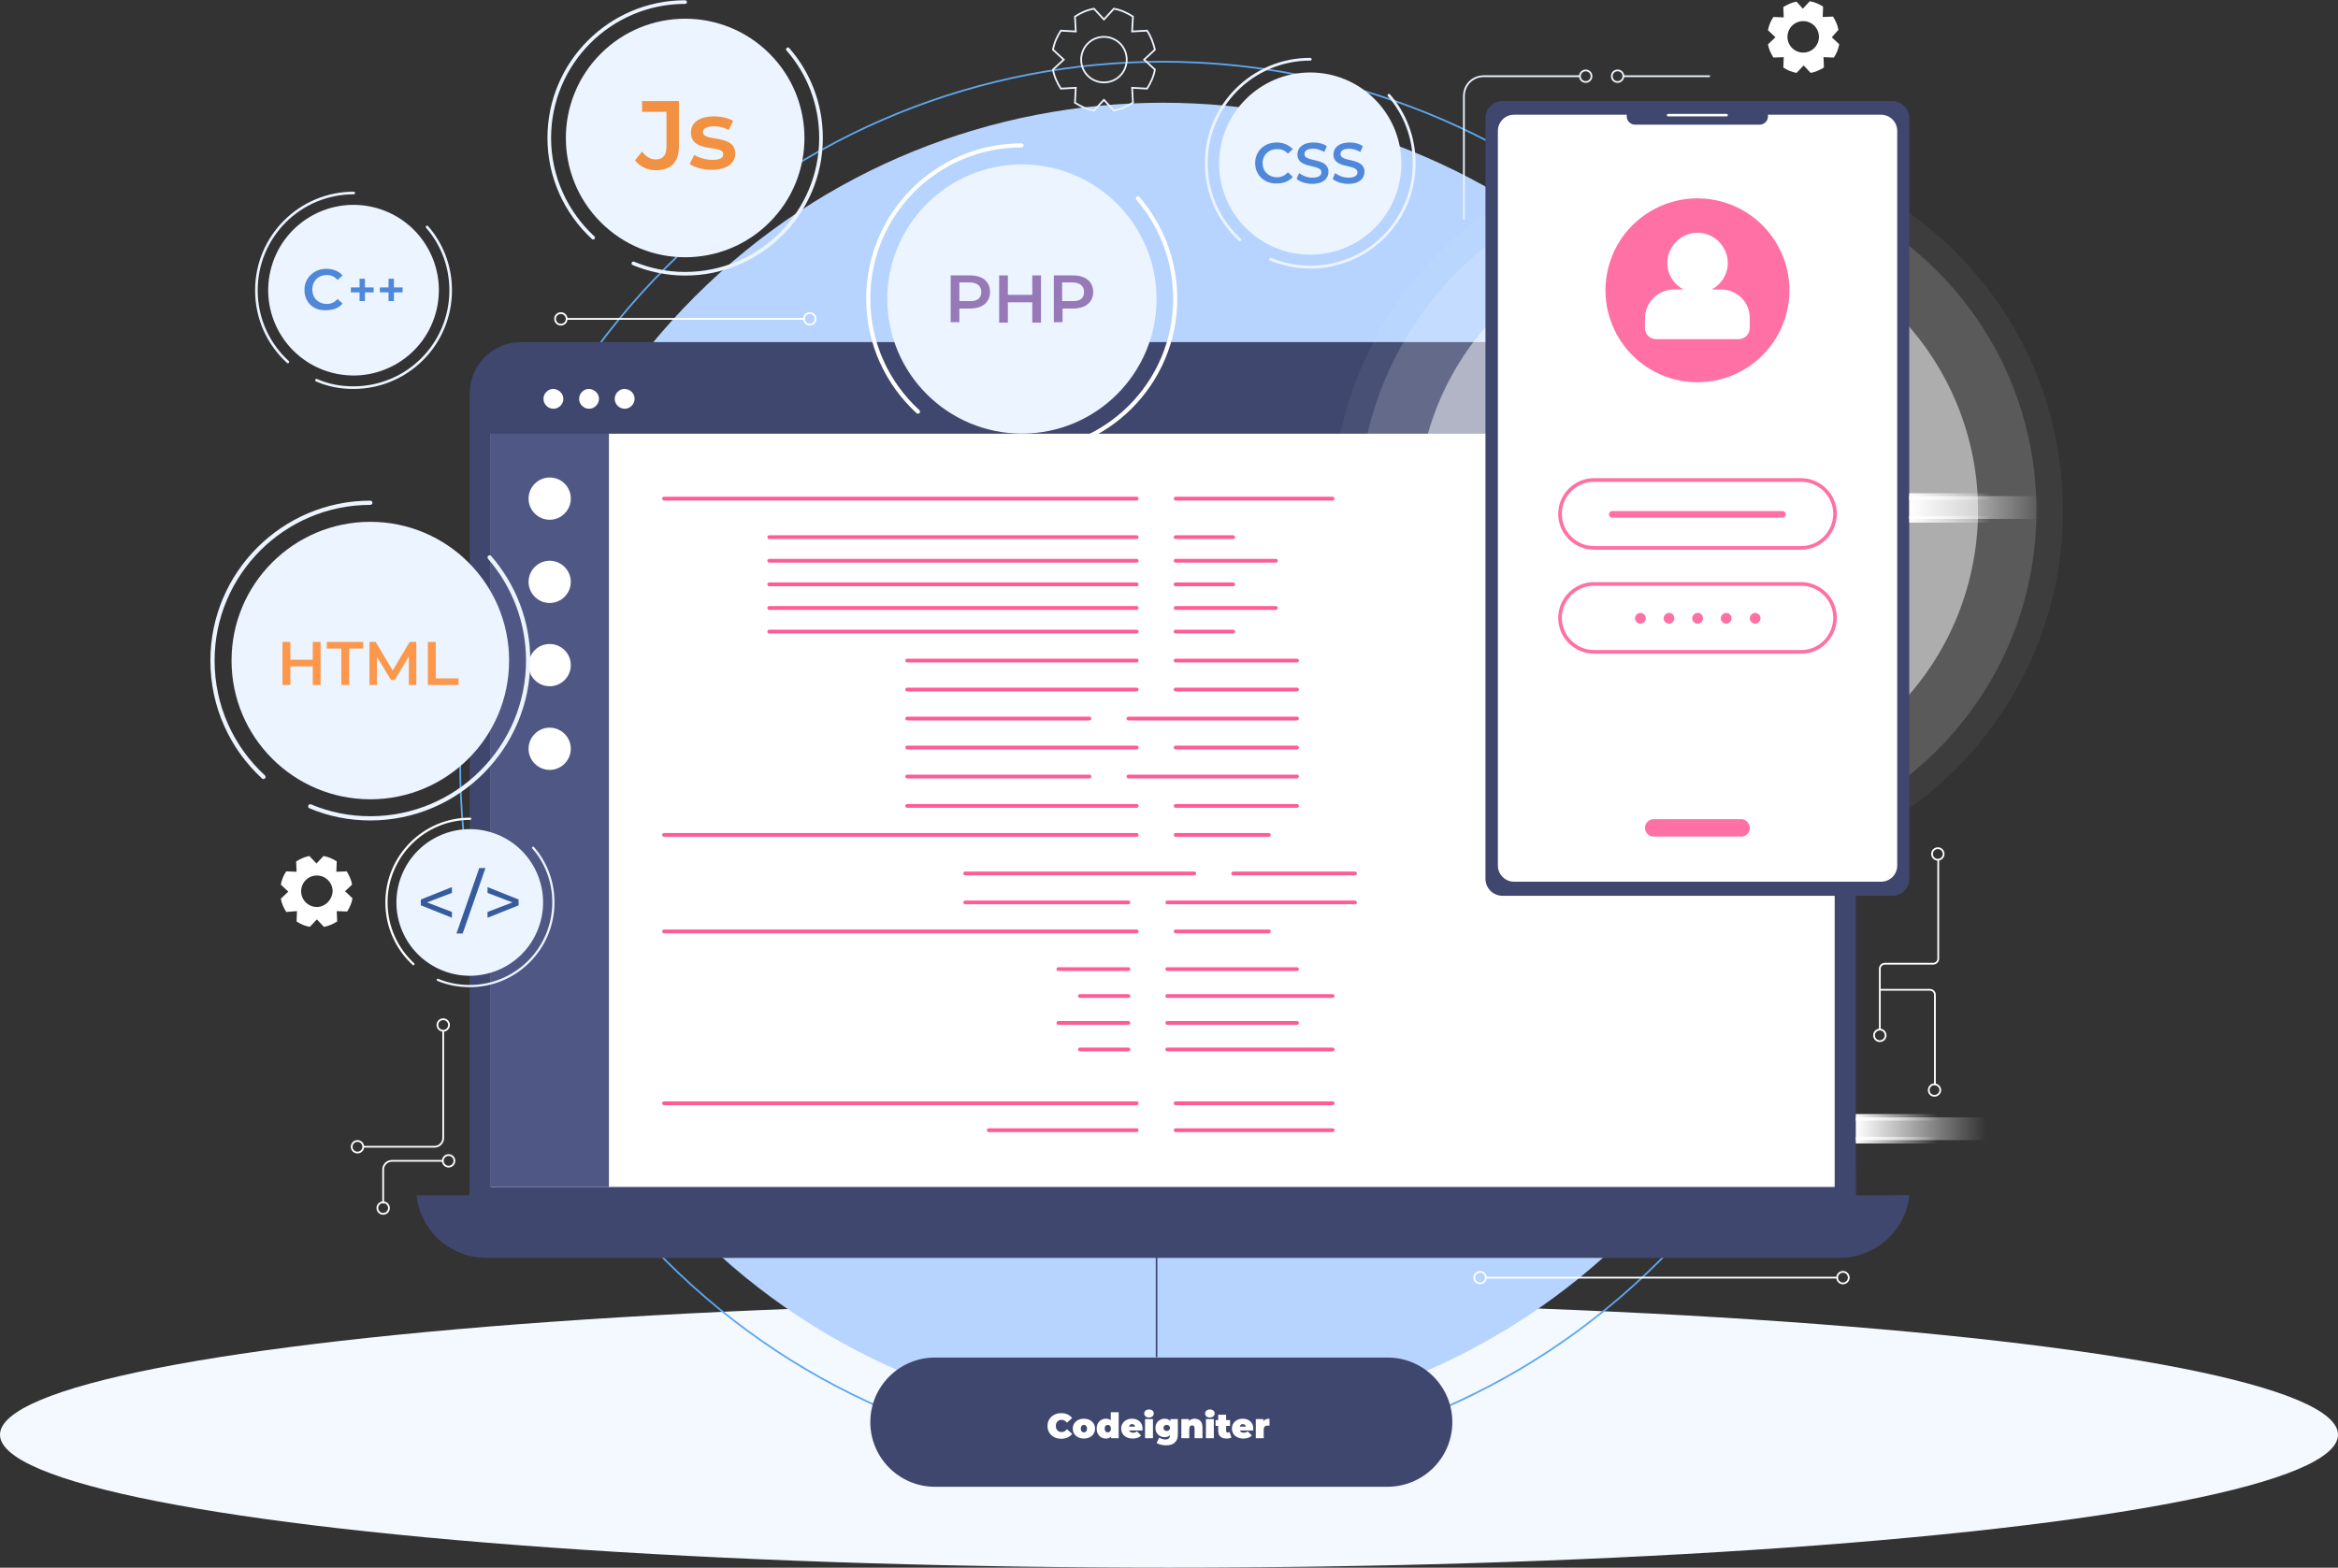 
<svg width="668" height="448" viewBox="0 0 668 448" fill="none" xmlns="http://www.w3.org/2000/svg">
    <rect x="0" y="0" width="668" height="448" fill="#333333" stroke="none"/>
    <title>Features Of CodeIgniter Development</title>
    <ellipse cx="334" cy="410" rx="334" ry="38" fill="#F4F9FF"/>
<g clip-path="url(#clip0_2176_1013)">
    <path d="M465.864 352.01C539.678 278.199 539.678 158.527 465.864 84.716C392.05 10.905 272.373 10.905 198.559 84.716C124.745 158.527 124.745 278.199 198.559 352.01C272.373 425.821 392.05 425.821 465.864 352.01Z" fill="#B6D4FF"/>
    <path d="M474.15 360.295C552.54 281.908 552.54 154.818 474.15 76.431C395.759 -1.956 268.664 -1.956 190.274 76.431C111.884 154.818 111.884 281.908 190.274 360.295C268.664 438.681 395.759 438.681 474.15 360.295Z" stroke="#5EA7EF" stroke-width="0.5" stroke-miterlimit="10"/>
    <path d="M396.369 424.881H267.124C256.945 424.881 248.66 416.596 248.66 406.418C248.66 396.24 256.945 387.955 267.124 387.955H396.487C406.666 387.955 414.951 396.24 414.951 406.418C414.951 416.596 406.666 424.881 396.369 424.881Z" fill="#3F476E"/>
    <path d="M330.445 387.837V355.054" stroke="#3F476E" stroke-width="0.461" stroke-miterlimit="10"/>
    <path d="M530.231 344.876H134.211V112.434C134.211 104.386 140.721 97.758 148.887 97.758H515.555C523.604 97.758 530.231 104.267 530.231 112.434V344.876Z" fill="#3F476E"/>
    <path d="M530.231 334.342H134.211V344.876H530.231V334.342Z" fill="#3F476E"/>
    <path d="M524.194 339.195H140.246V114.209C140.246 108.291 144.98 103.557 150.898 103.557H513.542C519.46 103.557 524.194 108.291 524.194 114.209V339.195Z" fill="white"/>
    <path d="M173.859 339.195H140.246V114.209C140.246 108.291 144.98 103.557 150.898 103.557H173.978V339.195H173.859Z" fill="#4F5885"/>
    <path d="M523.948 123.948H140V113.652C140 107.734 144.734 103 150.652 103H513.296C519.214 103 523.948 107.734 523.948 113.652V123.948Z" fill="#3F476E"/>
    <path d="M525.496 359.433H138.944C129.12 359.433 120.717 352.332 119.178 342.627L118.941 341.562H545.498L545.261 342.627C543.723 352.332 535.319 359.433 525.496 359.433Z" fill="#3F476E"/>
    <path d="M541.12 341.562C538.398 349.491 530.823 355.054 522.183 355.054H135.631C130.187 355.054 125.216 352.923 121.547 349.255C124.979 355.409 131.607 359.433 139.064 359.433H525.616C535.439 359.433 543.842 352.332 545.381 342.627L545.618 341.562H541.12Z" fill="#3F476E"/>
    <path d="M189.719 142.495H324.763" stroke="#FF5C97" stroke-width="1.077" stroke-miterlimit="10" stroke-linecap="round"/>
    <path d="M335.891 142.495H380.748" stroke="#FF5C97" stroke-width="1.077" stroke-miterlimit="10" stroke-linecap="round"/>
    <path d="M189.719 238.596H324.763" stroke="#FF5C97" stroke-width="1.077" stroke-miterlimit="10" stroke-linecap="round"/>
    <path d="M335.891 238.596H362.521" stroke="#FF5C97" stroke-width="1.077" stroke-miterlimit="10" stroke-linecap="round"/>
    <path d="M189.719 266.172H324.763" stroke="#FF5C97" stroke-width="1.077" stroke-miterlimit="10" stroke-linecap="round"/>
    <path d="M335.891 266.172H362.521" stroke="#FF5C97" stroke-width="1.077" stroke-miterlimit="10" stroke-linecap="round"/>
    <path d="M189.719 315.288H324.763" stroke="#FF5C97" stroke-width="1.077" stroke-miterlimit="10" stroke-linecap="round"/>
    <path d="M335.891 315.288H380.748" stroke="#FF5C97" stroke-width="1.077" stroke-miterlimit="10" stroke-linecap="round"/>
    <path d="M282.512 322.98H324.765" stroke="#FF5C97" stroke-width="1.077" stroke-miterlimit="10" stroke-linecap="round"/>
    <path d="M335.891 322.98H380.748" stroke="#FF5C97" stroke-width="1.077" stroke-miterlimit="10" stroke-linecap="round"/>
    <path d="M219.781 153.501H324.763" stroke="#FF5C97" stroke-width="1.077" stroke-miterlimit="10" stroke-linecap="round"/>
    <path d="M335.891 153.501H352.342" stroke="#FF5C97" stroke-width="1.077" stroke-miterlimit="10" stroke-linecap="round"/>
    <path d="M219.781 160.248H324.763" stroke="#FF5C97" stroke-width="1.077" stroke-miterlimit="10" stroke-linecap="round"/>
    <path d="M335.891 160.248H364.533" stroke="#FF5C97" stroke-width="1.077" stroke-miterlimit="10" stroke-linecap="round"/>
    <path d="M219.781 166.994H324.763" stroke="#FF5C97" stroke-width="1.077" stroke-miterlimit="10" stroke-linecap="round"/>
    <path d="M335.891 166.994H352.342" stroke="#FF5C97" stroke-width="1.077" stroke-miterlimit="10" stroke-linecap="round"/>
    <path d="M219.781 173.74H324.763" stroke="#FF5C97" stroke-width="1.077" stroke-miterlimit="10" stroke-linecap="round"/>
    <path d="M335.891 173.74H364.533" stroke="#FF5C97" stroke-width="1.077" stroke-miterlimit="10" stroke-linecap="round"/>
    <path d="M219.781 180.486H324.763" stroke="#FF5C97" stroke-width="1.077" stroke-miterlimit="10" stroke-linecap="round"/>
    <path d="M335.891 180.486H352.342" stroke="#FF5C97" stroke-width="1.077" stroke-miterlimit="10" stroke-linecap="round"/>
    <path d="M259.195 188.77H324.765" stroke="#FF5C97" stroke-width="1.077" stroke-miterlimit="10" stroke-linecap="round"/>
    <path d="M335.891 188.77H370.569" stroke="#FF5C97" stroke-width="1.077" stroke-miterlimit="10" stroke-linecap="round"/>
    <path d="M259.195 197.055H324.765" stroke="#FF5C97" stroke-width="1.077" stroke-miterlimit="10" stroke-linecap="round"/>
    <path d="M335.891 197.055H370.569" stroke="#FF5C97" stroke-width="1.077" stroke-miterlimit="10" stroke-linecap="round"/>
    <path d="M259.195 205.339H311.272" stroke="#FF5C97" stroke-width="1.077" stroke-miterlimit="10" stroke-linecap="round"/>
    <path d="M322.398 205.339H370.57" stroke="#FF5C97" stroke-width="1.077" stroke-miterlimit="10" stroke-linecap="round"/>
    <path d="M259.195 213.624H324.765" stroke="#FF5C97" stroke-width="1.077" stroke-miterlimit="10" stroke-linecap="round"/>
    <path d="M335.891 213.624H370.569" stroke="#FF5C97" stroke-width="1.077" stroke-miterlimit="10" stroke-linecap="round"/>
    <path d="M259.195 221.909H311.272" stroke="#FF5C97" stroke-width="1.077" stroke-miterlimit="10" stroke-linecap="round"/>
    <path d="M322.398 221.909H370.57" stroke="#FF5C97" stroke-width="1.077" stroke-miterlimit="10" stroke-linecap="round"/>
    <path d="M259.195 230.312H324.765" stroke="#FF5C97" stroke-width="1.077" stroke-miterlimit="10" stroke-linecap="round"/>
    <path d="M335.891 230.312H370.569" stroke="#FF5C97" stroke-width="1.077" stroke-miterlimit="10" stroke-linecap="round"/>
    <path d="M275.766 249.603H341.217" stroke="#FF5C97" stroke-width="1.077" stroke-miterlimit="10" stroke-linecap="round"/>
    <path d="M352.344 249.603H387.141" stroke="#FF5C97" stroke-width="1.077" stroke-miterlimit="10" stroke-linecap="round"/>
    <path d="M275.766 257.887H322.398" stroke="#FF5C97" stroke-width="1.077" stroke-miterlimit="10" stroke-linecap="round"/>
    <path d="M333.523 257.887H387.139" stroke="#FF5C97" stroke-width="1.077" stroke-miterlimit="10" stroke-linecap="round"/>
    <path d="M302.395 276.942H322.397" stroke="#FF5C97" stroke-width="1.077" stroke-miterlimit="10" stroke-linecap="round"/>
    <path d="M333.523 276.942H370.569" stroke="#FF5C97" stroke-width="1.077" stroke-miterlimit="10" stroke-linecap="round"/>
    <path d="M308.547 284.635H322.395" stroke="#FF5C97" stroke-width="1.077" stroke-miterlimit="10" stroke-linecap="round"/>
    <path d="M333.52 284.635H380.744" stroke="#FF5C97" stroke-width="1.077" stroke-miterlimit="10" stroke-linecap="round"/>
    <path d="M302.395 292.328H322.397" stroke="#FF5C97" stroke-width="1.077" stroke-miterlimit="10" stroke-linecap="round"/>
    <path d="M333.523 292.328H370.569" stroke="#FF5C97" stroke-width="1.077" stroke-miterlimit="10" stroke-linecap="round"/>
    <path d="M308.547 299.902H322.395" stroke="#FF5C97" stroke-width="1.077" stroke-miterlimit="10" stroke-linecap="round"/>
    <path d="M333.52 299.902H380.744" stroke="#FF5C97" stroke-width="1.077" stroke-miterlimit="10" stroke-linecap="round"/>
    <path d="M163.088 142.495C163.088 145.809 160.366 148.531 157.052 148.531C153.738 148.531 151.016 145.809 151.016 142.495C151.016 139.181 153.738 136.459 157.052 136.459C160.366 136.459 163.088 139.063 163.088 142.495Z" fill="white"/>
    <path d="M160.958 113.972C160.958 115.511 159.657 116.813 158.118 116.813C156.579 116.813 155.277 115.511 155.277 113.972C155.277 112.434 156.579 111.132 158.118 111.132C159.657 111.25 160.958 112.434 160.958 113.972Z" fill="white"/>
    <path d="M171.138 113.972C171.138 115.511 169.836 116.813 168.298 116.813C166.759 116.813 165.457 115.511 165.457 113.972C165.457 112.434 166.759 111.132 168.298 111.132C169.836 111.25 171.138 112.434 171.138 113.972Z" fill="white"/>
    <path d="M181.314 113.972C181.314 115.511 180.012 116.813 178.473 116.813C176.935 116.813 175.633 115.511 175.633 113.972C175.633 112.434 176.935 111.132 178.473 111.132C180.13 111.25 181.314 112.434 181.314 113.972Z" fill="white"/>
    <path d="M163.088 166.283C163.088 169.597 160.366 172.319 157.052 172.319C153.738 172.319 151.016 169.597 151.016 166.283C151.016 162.97 153.738 160.248 157.052 160.248C160.366 160.248 163.088 162.97 163.088 166.283Z" fill="white"/>
    <path d="M157.052 196.108C160.385 196.108 163.088 193.406 163.088 190.072C163.088 186.739 160.385 184.036 157.052 184.036C153.718 184.036 151.016 186.739 151.016 190.072C151.016 193.406 153.718 196.108 157.052 196.108Z" fill="white"/>
    <path d="M163.088 213.979C163.088 217.293 160.366 220.015 157.052 220.015C153.738 220.015 151.016 217.293 151.016 213.979C151.016 210.665 153.738 207.943 157.052 207.943C160.366 207.943 163.088 210.665 163.088 213.979Z" fill="white"/>
    <path opacity="0.05" d="M485.019 250.313C542.673 250.313 589.41 203.578 589.41 145.927C589.41 88.276 542.673 41.541 485.019 41.541C427.366 41.541 380.629 88.276 380.629 145.927C380.629 203.578 427.366 250.313 485.019 250.313Z" fill="white"/>
    <path opacity="0.15" d="M485.019 242.738C538.488 242.738 581.834 199.395 581.834 145.927C581.834 92.46 538.488 49.116 485.019 49.116C431.549 49.116 388.203 92.46 388.203 145.927C388.203 199.395 431.549 242.738 485.019 242.738Z" fill="white"/>
    <path opacity="0.5" d="M562.994 164.336C573.164 121.27 546.495 78.116 503.428 67.947C460.36 57.778 417.204 84.445 407.034 127.511C396.865 170.576 423.534 213.731 466.601 223.9C509.668 234.069 552.825 207.401 562.994 164.336Z" fill="white"/>
    <path d="M540.644 255.994H429.271C426.667 255.994 424.418 253.864 424.418 251.141V33.73C424.418 31.126 426.548 28.878 429.271 28.878H540.644C543.248 28.878 545.497 31.008 545.497 33.73V251.26C545.497 253.864 543.366 255.994 540.644 255.994Z" fill="#3F476E"/>
    <path d="M537.448 251.97H432.585C430.099 251.97 427.969 249.958 427.969 247.354V37.399C427.969 34.913 429.981 32.783 432.585 32.783H537.448C539.934 32.783 542.064 34.795 542.064 37.399V247.354C542.064 249.958 539.934 251.97 537.448 251.97Z" fill="white"/>
    <path d="M502.77 35.624H467.144C465.843 35.624 464.777 34.559 464.777 33.257V31.6H505.137V33.257C505.137 34.559 504.072 35.624 502.77 35.624Z" fill="#3F476E"/>
    <path d="M476.613 32.902H493.302" stroke="white" stroke-width="0.726" stroke-miterlimit="10" stroke-linecap="round"/>
    <path d="M510.559 89C513.894 74.878 505.148 60.727 491.026 57.393C476.903 54.058 462.752 62.803 459.417 76.925C456.082 91.047 464.827 105.198 478.95 108.532C493.072 111.867 507.224 103.122 510.559 89Z" fill="#FF70A4"/>
    <path d="M491.762 82.728H489.04C491.762 81.307 493.656 78.467 493.656 75.153C493.656 70.419 489.75 66.513 485.016 66.513C480.281 66.513 476.376 70.419 476.376 75.153C476.376 78.467 478.269 81.307 480.992 82.728H478.269C473.772 82.728 469.984 86.397 469.984 91.012V93.734C469.984 95.51 471.405 96.93 473.18 96.93H496.733C498.508 96.93 499.929 95.51 499.929 93.734V91.012C500.047 86.397 496.259 82.728 491.762 82.728Z" fill="white"/>
    <path d="M497.443 239.07H472.47C471.05 239.07 469.984 237.886 469.984 236.584C469.984 235.164 471.168 234.099 472.47 234.099H497.443C498.863 234.099 499.929 235.282 499.929 236.584C500.047 238.004 498.863 239.07 497.443 239.07Z" fill="#FF70A4"/>
    <path d="M514.606 186.285H455.428C450.102 186.285 445.723 181.906 445.723 176.58C445.723 171.254 450.102 166.875 455.428 166.875H514.606C519.932 166.875 524.311 171.254 524.311 176.58C524.193 182.024 519.932 186.285 514.606 186.285Z" stroke="#FF70A4" stroke-width="1.04" stroke-miterlimit="10"/>
    <path d="M470.222 176.698C470.222 177.527 469.512 178.237 468.683 178.237C467.855 178.237 467.145 177.527 467.145 176.698C467.145 175.87 467.855 175.16 468.683 175.16C469.512 175.16 470.222 175.752 470.222 176.698Z" fill="#FF70A4"/>
    <path d="M478.39 176.698C478.39 177.527 477.68 178.237 476.851 178.237C476.023 178.237 475.312 177.527 475.312 176.698C475.312 175.87 476.023 175.16 476.851 175.16C477.68 175.042 478.39 175.752 478.39 176.698Z" fill="#FF70A4"/>
    <path d="M486.554 176.698C486.554 177.527 485.844 178.237 485.015 178.237C484.187 178.237 483.477 177.527 483.477 176.698C483.477 175.87 484.187 175.16 485.015 175.16C485.844 175.042 486.554 175.752 486.554 176.698Z" fill="#FF70A4"/>
    <path d="M494.722 176.698C494.722 177.527 494.012 178.237 493.183 178.237C492.355 178.237 491.645 177.527 491.645 176.698C491.645 175.87 492.355 175.16 493.183 175.16C494.012 175.16 494.722 175.752 494.722 176.698Z" fill="#FF70A4"/>
    <path d="M503.007 176.698C503.007 177.527 502.297 178.237 501.468 178.237C500.64 178.237 499.93 177.527 499.93 176.698C499.93 175.87 500.64 175.16 501.468 175.16C502.297 175.16 503.007 175.752 503.007 176.698Z" fill="#FF70A4"/>
    <path d="M514.606 156.579H455.428C450.102 156.579 445.723 152.2 445.723 146.874C445.723 141.548 450.102 137.169 455.428 137.169H514.606C519.932 137.169 524.311 141.548 524.311 146.874C524.193 152.318 519.932 156.579 514.606 156.579Z" stroke="#FF70A4" stroke-width="1.04" stroke-miterlimit="10"/>
    <path d="M509.279 147.939H460.634C460.043 147.939 459.688 147.466 459.688 146.992C459.688 146.519 460.161 146.046 460.634 146.046H509.279C509.871 146.046 510.226 146.519 510.226 146.992C510.226 147.466 509.871 147.939 509.279 147.939Z" fill="#FF70A4"/>
    <path d="M567.394 319.312H530.23V325.821H567.394V319.312Z" fill="url(#paint0_linear_2176_1013)"/>
    <path d="M553.783 318.365H530.23V320.259H553.783V318.365Z" fill="url(#paint1_linear_2176_1013)"/>
    <path d="M553.783 324.874H530.23V326.768H553.783V324.874Z" fill="url(#paint2_linear_2176_1013)"/>
    <path d="M582.66 141.785H545.496V148.294H582.66V141.785Z" fill="url(#paint3_linear_2176_1013)"/>
    <path d="M569.049 140.956H545.496V142.85H569.049V140.956Z" fill="url(#paint4_linear_2176_1013)"/>
    <path d="M569.049 147.466H545.496V149.359H569.049V147.466Z" fill="url(#paint5_linear_2176_1013)"/>
    <path d="M126.632 294.458V325.229C126.632 326.531 125.567 327.715 124.146 327.715H103.789" stroke="white" stroke-width="0.5" stroke-miterlimit="10"/>
    <path d="M126.634 294.576C127.549 294.576 128.291 293.834 128.291 292.919C128.291 292.004 127.549 291.262 126.634 291.262C125.718 291.262 124.977 292.004 124.977 292.919C124.977 293.834 125.718 294.576 126.634 294.576Z" stroke="white" stroke-width="0.5" stroke-miterlimit="10"/>
    <path d="M102.134 329.371C103.049 329.371 103.791 328.63 103.791 327.715C103.791 326.799 103.049 326.058 102.134 326.058C101.218 326.058 100.477 326.799 100.477 327.715C100.477 328.63 101.218 329.371 102.134 329.371Z" stroke="white" stroke-width="0.5" stroke-miterlimit="10"/>
    <path d="M109.473 346.888C110.389 346.888 111.13 346.146 111.13 345.231C111.13 344.316 110.389 343.574 109.473 343.574C108.558 343.574 107.816 344.316 107.816 345.231C107.816 346.146 108.558 346.888 109.473 346.888Z" stroke="white" stroke-width="0.5" stroke-miterlimit="10"/>
    <path d="M128.173 333.395C129.088 333.395 129.83 332.654 129.83 331.738C129.83 330.823 129.088 330.082 128.173 330.082C127.257 330.082 126.516 330.823 126.516 331.738C126.516 332.654 127.257 333.395 128.173 333.395Z" stroke="white" stroke-width="0.5" stroke-miterlimit="10"/>
    <path d="M126.634 331.739H111.958C110.656 331.739 109.473 332.804 109.473 334.224V343.929" stroke="white" stroke-width="0.5" stroke-miterlimit="10"/>
    <path d="M160.247 92.787C161.162 92.787 161.904 92.045 161.904 91.13C161.904 90.215 161.162 89.473 160.247 89.473C159.332 89.473 158.59 90.215 158.59 91.13C158.59 92.045 159.332 92.787 160.247 92.787Z" stroke="white" stroke-width="0.5" stroke-miterlimit="10"/>
    <path d="M233.037 91.13C233.037 91.959 232.327 92.787 231.38 92.787C230.551 92.787 229.723 92.077 229.723 91.13C229.723 90.183 230.433 89.473 231.38 89.473C232.327 89.473 233.037 90.183 233.037 91.13Z" stroke="white" stroke-width="0.5" stroke-miterlimit="10"/>
    <path d="M229.841 91.13H161.668" stroke="white" stroke-width="0.5" stroke-miterlimit="10"/>
    <path d="M453.059 23.433C453.974 23.433 454.716 22.692 454.716 21.776C454.716 20.861 453.974 20.12 453.059 20.12C452.144 20.12 451.402 20.861 451.402 21.776C451.402 22.692 452.144 23.433 453.059 23.433Z" stroke="#ECF4FF" stroke-width="0.5" stroke-miterlimit="10"/>
    <path d="M463.83 21.776C463.83 22.605 463.119 23.433 462.173 23.433C461.226 23.433 460.516 22.723 460.516 21.776C460.516 20.83 461.226 20.12 462.173 20.12C463.119 20.12 463.83 20.83 463.83 21.776Z" stroke="#ECF4FF" stroke-width="0.5" stroke-miterlimit="10"/>
    <path d="M418.262 62.726V27.457C418.262 24.262 420.747 21.777 423.943 21.777H451.402" stroke="#ECF4FF" stroke-width="0.5" stroke-miterlimit="10"/>
    <path d="M463.828 21.777H488.565" stroke="#ECF4FF" stroke-width="0.5" stroke-miterlimit="10"/>
    <path d="M422.88 366.771C423.795 366.771 424.537 366.029 424.537 365.114C424.537 364.199 423.795 363.457 422.88 363.457C421.965 363.457 421.223 364.199 421.223 365.114C421.223 366.029 421.965 366.771 422.88 366.771Z" stroke="white" stroke-width="0.5" stroke-miterlimit="10"/>
    <path d="M526.559 366.771C527.474 366.771 528.216 366.029 528.216 365.114C528.216 364.199 527.474 363.457 526.559 363.457C525.644 363.457 524.902 364.199 524.902 365.114C524.902 366.029 525.644 366.771 526.559 366.771Z" stroke="white" stroke-width="0.5" stroke-miterlimit="10"/>
    <path d="M424.418 365.114H525.021" stroke="white" stroke-width="0.5" stroke-miterlimit="10"/>
    <path d="M554.376 311.5C554.376 312.329 553.666 313.157 552.719 313.157C551.773 313.157 551.062 312.447 551.062 311.5C551.062 310.672 551.773 309.844 552.719 309.844C553.666 309.962 554.376 310.672 554.376 311.5Z" stroke="white" stroke-width="0.5" stroke-miterlimit="10"/>
    <path d="M553.665 245.697C554.58 245.697 555.322 244.955 555.322 244.04C555.322 243.125 554.58 242.383 553.665 242.383C552.75 242.383 552.008 243.125 552.008 244.04C552.008 244.955 552.75 245.697 553.665 245.697Z" stroke="white" stroke-width="0.5" stroke-miterlimit="10"/>
    <path d="M537.094 297.535C538.01 297.535 538.751 296.793 538.751 295.878C538.751 294.963 538.01 294.221 537.094 294.221C536.179 294.221 535.438 294.963 535.438 295.878C535.438 296.793 536.179 297.535 537.094 297.535Z" stroke="white" stroke-width="0.5" stroke-miterlimit="10"/>
    <path d="M537.094 294.221V276.824C537.094 276.113 537.686 275.403 538.514 275.403H552.362C553.072 275.403 553.782 274.812 553.782 273.983V245.579" stroke="white" stroke-width="0.5" stroke-miterlimit="10"/>
    <path d="M537.094 282.859H551.415C552.125 282.859 552.835 283.451 552.835 284.28V310.08" stroke="white" stroke-width="0.5" stroke-miterlimit="10"/>
    <path d="M142.233 277.254C152.922 272.827 157.998 260.572 153.571 249.883C149.143 239.194 136.888 234.119 126.199 238.546C115.509 242.974 110.433 255.228 114.861 265.917C119.289 276.606 131.544 281.682 142.233 277.254Z" fill="#ECF4FF"/>
    <path d="M152.316 242.265C155.985 246.407 158.115 251.97 158.115 257.888C158.115 271.025 147.463 281.794 134.207 281.794C131.012 281.794 127.934 281.203 125.094 280.019" stroke="#ECF4FF" stroke-width="0.639" stroke-miterlimit="10" stroke-linecap="round"/>
    <path d="M118.111 275.522C113.377 271.143 110.418 264.87 110.418 257.887C110.418 244.75 121.07 233.98 134.326 233.98" stroke="white" stroke-width="0.639" stroke-miterlimit="10" stroke-linecap="round"/>
    <path d="M136.931 248.064H138.707L132.197 266.764H130.422L136.931 248.064Z" fill="#365C9E"/>
    <path d="M148.174 257.059V258.716L139.297 262.267V260.61L146.398 257.888L139.297 255.165V253.509L148.174 257.059Z" fill="#365C9E"/>
    <path d="M120.242 258.716V257.059L129.119 253.509V255.165L122.018 257.888L129.119 260.61V262.267L120.242 258.716Z" fill="#365C9E"/>
    <path d="M219.863 63.535C233.174 50.224 233.174 28.642 219.863 15.331C206.551 2.02 184.969 2.02 171.657 15.331C158.346 28.642 158.346 50.224 171.657 63.535C184.969 76.846 206.551 76.846 219.863 63.535Z" fill="#ECF4FF"/>
    <path d="M225.108 14.084C231.026 20.83 234.576 29.706 234.576 39.411C234.576 60.833 217.178 78.23 195.755 78.23C190.548 78.23 185.577 77.165 180.961 75.271" stroke="#ECF4FF" stroke-width="1.038" stroke-miterlimit="10" stroke-linecap="round"/>
    <path d="M169.479 67.934C161.786 60.833 156.934 50.654 156.934 39.411C156.934 17.989 174.332 0.592 195.754 0.592" stroke="#ECF4FF" stroke-width="1.038" stroke-miterlimit="10" stroke-linecap="round"/>
    <path d="M181.434 45.802L183.446 43.316C184.511 44.737 185.813 45.565 187.351 45.565C189.363 45.565 190.429 44.382 190.429 42.015V31.955H183.446V28.878H193.979V41.778C193.979 46.394 191.731 48.642 187.351 48.642C184.984 48.642 182.736 47.577 181.434 45.802Z" fill="#F29141"/>
    <path d="M197.059 46.867L198.361 44.263C199.662 45.092 201.674 45.684 203.568 45.684C205.817 45.684 206.645 45.092 206.645 44.027C206.645 41.186 197.414 43.908 197.414 37.872C197.414 35.032 199.899 33.257 203.923 33.257C205.935 33.257 208.184 33.73 209.486 34.559L208.184 37.162C206.764 36.334 205.344 36.097 203.923 36.097C201.793 36.097 200.846 36.807 200.846 37.754C200.846 40.713 210.078 38.109 210.078 43.908C210.078 46.749 207.474 48.524 203.331 48.524C200.846 48.524 198.361 47.814 197.059 46.867Z" fill="#F29141"/>
    <path d="M291.981 123.914C313.226 123.914 330.447 106.693 330.447 85.45C330.447 64.206 313.226 46.985 291.981 46.985C270.737 46.985 253.516 64.206 253.516 85.45C253.516 106.693 270.737 123.914 291.981 123.914Z" fill="#ECF4FF"/>
    <path d="M325.121 56.69C331.749 64.383 335.773 74.443 335.773 85.331C335.773 109.593 316.126 129.121 291.981 129.121C286.063 129.121 280.382 127.938 275.293 125.807" stroke="white" stroke-width="1.173" stroke-miterlimit="10" stroke-linecap="round"/>
    <path d="M262.273 117.641C253.515 109.593 248.07 98.113 248.07 85.331C248.07 61.069 267.717 41.541 291.862 41.541" stroke="white" stroke-width="1.173" stroke-miterlimit="10" stroke-linecap="round"/>
    <path d="M282.869 83.438C282.869 86.397 280.62 88.172 277.188 88.172H274.11V92.077H271.625V78.704H277.188C280.738 78.704 282.869 80.479 282.869 83.438ZM280.383 83.438C280.383 81.781 279.2 80.716 277.069 80.716H274.11V86.041H277.069C279.318 86.16 280.383 85.095 280.383 83.438Z" fill="#9779B7"/>
    <path d="M297.427 78.704V92.196H294.941V86.396H287.958V92.196H285.473V78.704H287.958V84.266H294.941V78.704H297.427Z" fill="#9779B7"/>
    <path d="M312.342 83.438C312.342 86.397 310.093 88.172 306.66 88.172H303.583V92.077H301.098V78.704H306.66C310.093 78.704 312.342 80.479 312.342 83.438ZM309.738 83.438C309.738 81.781 308.554 80.716 306.424 80.716H303.465V86.041H306.424C308.672 86.16 309.738 85.095 309.738 83.438Z" fill="#9779B7"/>
    <path d="M105.806 228.418C127.703 228.418 145.455 210.667 145.455 188.77C145.455 166.873 127.703 149.123 105.806 149.123C83.908 149.123 66.156 166.873 66.156 188.77C66.156 210.667 83.908 228.418 105.806 228.418Z" fill="#ECF4FF"/>
    <path d="M139.893 159.301C146.758 167.23 150.9 177.527 150.9 188.77C150.9 213.624 130.661 233.862 105.806 233.862C99.77 233.862 93.971 232.679 88.644 230.43" stroke="#ECF4FF" stroke-width="1.207" stroke-miterlimit="10" stroke-linecap="round"/>
    <path d="M75.269 222.027C66.274 213.742 60.711 201.907 60.711 188.77C60.711 163.917 80.95 143.678 105.805 143.678" stroke="#ECF4FF" stroke-width="1.207" stroke-miterlimit="10" stroke-linecap="round"/>
    <path d="M91.604 183.445V195.753H89.355V190.427H82.964V195.753H80.715V183.445H82.964V188.534H89.355V183.445H91.604Z" fill="#FC974C"/>
    <path d="M97.403 185.338H93.379V183.445H103.794V185.338H99.77V195.753H97.521V185.338H97.403Z" fill="#FC974C"/>
    <path d="M116.814 195.753V187.587L112.79 194.333H111.725L107.701 187.705V195.753H105.57V183.445H107.346L112.198 191.611L117.051 183.445H118.945V195.753H116.814Z" fill="#FC974C"/>
    <path d="M122.258 183.445H124.507V193.859H131.016V195.753H122.258V183.445Z" fill="#FC974C"/>
    <path d="M124.739 88.528C127.833 75.424 119.718 62.292 106.613 59.198C93.509 56.104 80.377 64.218 77.282 77.322C74.188 90.426 82.303 103.558 95.408 106.652C108.512 109.746 121.644 101.632 124.739 88.528Z" fill="#ECF4FF"/>
    <path d="M122.019 64.857C126.28 69.709 128.765 76.1 128.765 82.964C128.765 98.35 116.338 110.777 100.952 110.777C97.164 110.777 93.614 110.067 90.418 108.647" stroke="#ECF4FF" stroke-width="0.743" stroke-miterlimit="10" stroke-linecap="round"/>
    <path d="M82.253 103.439C76.69 98.35 73.258 91.131 73.258 82.964C73.258 67.579 85.685 55.152 101.072 55.152" stroke="#ECF4FF" stroke-width="0.743" stroke-miterlimit="10" stroke-linecap="round"/>
    <path d="M86.988 82.846C86.988 79.414 89.71 76.81 93.261 76.81C95.155 76.81 96.812 77.52 97.877 78.704L96.457 80.005C95.628 79.059 94.563 78.585 93.379 78.585C91.012 78.585 89.237 80.242 89.237 82.728C89.237 85.213 91.012 86.87 93.379 86.87C94.563 86.87 95.628 86.397 96.457 85.45L97.877 86.752C96.812 88.053 95.155 88.645 93.261 88.645C89.592 88.882 86.988 86.397 86.988 82.846Z" fill="#4F88DB"/>
    <path d="M106.756 83.556H104.27V86.041H102.732V83.556H100.246V82.136H102.732V79.65H104.27V82.136H106.756V83.556Z" fill="#4F88DB"/>
    <path d="M115.037 83.556H112.551V86.041H111.013V83.556H108.527V82.136H111.013V79.65H112.551V82.136H115.037V83.556Z" fill="#4F88DB"/>
    <path d="M374.355 72.786C388.735 72.786 400.393 61.129 400.393 46.749C400.393 32.369 388.735 20.712 374.355 20.712C359.974 20.712 348.316 32.369 348.316 46.749C348.316 61.129 359.974 72.786 374.355 72.786Z" fill="#ECF4FF"/>
    <path d="M396.842 27.221C401.34 32.428 404.062 39.174 404.062 46.631C404.062 63.081 390.806 76.337 374.354 76.337C370.33 76.337 366.543 75.508 362.992 74.088" stroke="#ECF4FF" stroke-width="0.795" stroke-miterlimit="10" stroke-linecap="round"/>
    <path d="M354.235 68.525C348.317 63.081 344.648 55.27 344.648 46.63C344.648 30.18 357.904 16.924 374.356 16.924" stroke="#ECF4FF" stroke-width="0.795" stroke-miterlimit="10" stroke-linecap="round"/>
    <path d="M358.613 46.63C358.613 43.198 361.217 40.713 364.768 40.713C366.662 40.713 368.2 41.423 369.384 42.606L367.963 43.908C367.135 42.962 366.07 42.606 364.886 42.606C362.519 42.606 360.744 44.263 360.744 46.63C360.744 48.998 362.519 50.654 364.886 50.654C366.07 50.654 367.135 50.181 367.963 49.234L369.384 50.536C368.318 51.838 366.662 52.43 364.768 52.43C361.335 52.548 358.613 50.063 358.613 46.63Z" fill="#4F88DB"/>
    <path d="M370.449 51.128L371.159 49.471C372.106 50.181 373.526 50.773 374.947 50.773C376.722 50.773 377.551 50.181 377.551 49.234C377.551 46.749 370.686 48.406 370.686 44.145C370.686 42.252 372.225 40.713 375.302 40.713C376.722 40.713 378.142 41.068 379.089 41.778L378.379 43.435C377.314 42.843 376.249 42.488 375.183 42.488C373.408 42.488 372.698 43.198 372.698 44.027C372.698 46.512 379.563 44.855 379.563 49.116C379.563 51.01 378.024 52.548 374.947 52.548C373.171 52.548 371.396 51.956 370.449 51.128Z" fill="#4F88DB"/>
    <path d="M380.746 51.128L381.456 49.471C382.403 50.181 383.823 50.773 385.244 50.773C387.019 50.773 387.847 50.181 387.847 49.234C387.847 46.749 380.983 48.406 380.983 44.145C380.983 42.252 382.521 40.713 385.599 40.713C387.019 40.713 388.439 41.068 389.386 41.778L388.676 43.435C387.611 42.843 386.546 42.488 385.48 42.488C383.705 42.488 382.995 43.198 382.995 44.027C382.995 46.512 389.86 44.855 389.86 49.116C389.86 51.01 388.321 52.548 385.244 52.548C383.468 52.548 381.693 51.956 380.746 51.128Z" fill="#4F88DB"/>
    <path d="M327.722 8.758L323.462 8.995L323.698 4.734C322.041 3.669 320.266 2.84 318.254 2.485L315.413 5.562L312.573 2.485C310.561 2.84 308.785 3.669 307.128 4.734L307.365 8.995L303.104 8.758C302.039 10.415 301.211 12.19 300.855 14.202L303.933 17.043L300.855 19.883C301.211 21.895 302.039 23.67 303.104 25.327L307.365 25.09L307.128 29.351C308.785 30.416 310.561 31.245 312.573 31.6L315.413 28.523L318.254 31.6C320.266 31.245 322.041 30.416 323.698 29.351L323.462 25.09L327.722 25.327C328.788 23.67 329.616 21.895 329.971 19.883L326.894 17.043L329.971 14.202C329.498 12.19 328.788 10.296 327.722 8.758Z" stroke="#ECF4FF" stroke-width="0.5" stroke-miterlimit="10"/>
    <path d="M321.922 17.043C321.922 20.593 319.081 23.552 315.412 23.552C311.861 23.552 308.902 20.711 308.902 17.043C308.902 13.492 311.743 10.533 315.412 10.533C318.963 10.533 321.922 13.374 321.922 17.043Z" stroke="#ECF4FF" stroke-width="0.5" stroke-miterlimit="10"/>
    <path d="M476.023 289.251L471.762 289.487L471.999 285.227C470.342 284.162 468.567 283.333 466.555 282.978L463.714 286.055L460.874 282.978C458.862 283.333 457.086 284.162 455.429 285.227L455.666 289.487L451.405 289.251C450.34 290.908 449.511 292.683 449.156 294.695L452.234 297.535L449.156 300.376C449.511 302.388 450.34 304.163 451.405 305.82L455.666 305.583L455.429 309.844C457.086 310.909 458.862 311.737 460.874 312.092L463.714 309.015L466.555 312.092C468.567 311.737 470.342 310.909 471.999 309.844L471.762 305.583L476.023 305.82C477.088 304.163 477.917 302.388 478.272 300.376L475.195 297.535L478.272 294.695C477.917 292.683 477.207 290.789 476.023 289.251Z" stroke="white" stroke-width="0.5" stroke-miterlimit="10"/>
    <path d="M470.222 297.417C470.222 300.967 467.382 303.926 463.713 303.926C460.162 303.926 457.203 301.086 457.203 297.417C457.203 293.866 460.044 290.907 463.713 290.907C467.382 291.026 470.222 293.866 470.222 297.417Z" stroke="white" stroke-width="0.5" stroke-miterlimit="10"/>
    <path d="M100.596 252.799C100.359 251.378 99.767 250.195 99.057 249.011L96.098 249.13L96.216 246.171C95.151 245.461 93.849 244.869 92.429 244.632L90.417 246.763L88.405 244.632C86.985 244.869 85.801 245.461 84.618 246.171L84.736 249.13L81.777 249.011C81.067 250.076 80.475 251.378 80.238 252.799L82.369 254.811L80.238 256.823C80.475 258.243 81.067 259.426 81.777 260.61L84.854 260.373L84.736 263.332C85.801 264.042 87.103 264.634 88.523 264.87L90.535 262.74L92.547 264.87C93.968 264.634 95.151 264.042 96.335 263.332L96.216 260.373L99.175 260.491C99.885 259.426 100.477 258.124 100.714 256.704L98.584 254.692L100.596 252.799ZM90.535 259.19C88.05 259.19 86.038 257.178 86.038 254.692C86.038 252.207 88.05 250.195 90.535 250.195C93.021 250.195 95.033 252.207 95.033 254.692C94.915 257.178 92.902 259.19 90.535 259.19Z" fill="white"/>
    <path d="M525.261 8.521C525.024 7.101 524.433 5.917 523.723 4.734L520.764 4.852L520.882 1.894C519.817 1.183 518.515 0.592 517.095 0.355L515.083 2.485L513.307 0.473C511.887 0.71 510.703 1.302 509.52 2.012L509.638 4.971L506.679 4.852C505.969 5.917 505.377 7.219 505.141 8.64L507.271 10.652L505.141 12.664C505.377 14.084 505.969 15.267 506.679 16.451L509.638 16.332L509.52 19.291C510.585 20.001 511.887 20.593 513.307 20.83L515.319 18.699L517.331 20.83C518.752 20.593 519.935 20.001 521.119 19.291L521 16.332L523.959 16.451C524.669 15.386 525.261 14.084 525.498 12.664L523.367 10.652L525.261 8.521ZM515.201 15.03C512.715 15.03 510.703 13.019 510.703 10.533C510.703 8.048 512.715 6.036 515.201 6.036C517.686 6.036 519.698 8.048 519.698 10.533C519.698 13.019 517.686 15.03 515.201 15.03Z" fill="white"/>
    <path d="M303.19 411.16C302.45 411.16 301.783 411.007 301.19 410.7C300.597 410.387 300.13 409.953 299.79 409.4C299.457 408.84 299.29 408.207 299.29 407.5C299.29 406.793 299.457 406.163 299.79 405.61C300.13 405.05 300.597 404.617 301.19 404.31C301.783 403.997 302.45 403.84 303.19 403.84C303.87 403.84 304.477 403.96 305.01 404.2C305.543 404.44 305.983 404.787 306.33 405.24L304.84 406.57C304.407 406.023 303.897 405.75 303.31 405.75C302.817 405.75 302.42 405.91 302.12 406.23C301.82 406.543 301.67 406.967 301.67 407.5C301.67 408.033 301.82 408.46 302.12 408.78C302.42 409.093 302.817 409.25 303.31 409.25C303.897 409.25 304.407 408.977 304.84 408.43L306.33 409.76C305.983 410.213 305.543 410.56 305.01 410.8C304.477 411.04 303.87 411.16 303.19 411.16ZM309.685 411.1C309.078 411.1 308.532 410.98 308.045 410.74C307.565 410.493 307.188 410.157 306.915 409.73C306.642 409.297 306.505 408.807 306.505 408.26C306.505 407.713 306.642 407.227 306.915 406.8C307.188 406.367 307.565 406.03 308.045 405.79C308.532 405.55 309.078 405.43 309.685 405.43C310.298 405.43 310.845 405.55 311.325 405.79C311.812 406.03 312.188 406.367 312.455 406.8C312.728 407.227 312.865 407.713 312.865 408.26C312.865 408.807 312.728 409.297 312.455 409.73C312.188 410.157 311.812 410.493 311.325 410.74C310.845 410.98 310.298 411.1 309.685 411.1ZM309.685 409.34C309.945 409.34 310.158 409.247 310.325 409.06C310.492 408.867 310.575 408.6 310.575 408.26C310.575 407.92 310.492 407.657 310.325 407.47C310.158 407.283 309.945 407.19 309.685 407.19C309.425 407.19 309.212 407.283 309.045 407.47C308.878 407.657 308.795 407.92 308.795 408.26C308.795 408.6 308.878 408.867 309.045 409.06C309.212 409.247 309.425 409.34 309.685 409.34ZM319.622 403.58V411H317.472V410.55C317.146 410.917 316.646 411.1 315.972 411.1C315.492 411.1 315.049 410.987 314.642 410.76C314.242 410.527 313.922 410.193 313.682 409.76C313.449 409.327 313.332 408.827 313.332 408.26C313.332 407.693 313.449 407.197 313.682 406.77C313.922 406.337 314.242 406.007 314.642 405.78C315.049 405.547 315.492 405.43 315.972 405.43C316.579 405.43 317.042 405.587 317.362 405.9V403.58H319.622ZM316.512 409.34C316.772 409.34 316.986 409.247 317.152 409.06C317.319 408.867 317.402 408.6 317.402 408.26C317.402 407.92 317.319 407.657 317.152 407.47C316.986 407.283 316.772 407.19 316.512 407.19C316.252 407.19 316.039 407.283 315.872 407.47C315.706 407.657 315.622 407.92 315.622 408.26C315.622 408.6 315.706 408.867 315.872 409.06C316.039 409.247 316.252 409.34 316.512 409.34ZM326.443 408.26C326.443 408.293 326.433 408.47 326.413 408.79H322.613C322.693 408.997 322.826 409.157 323.013 409.27C323.2 409.377 323.433 409.43 323.713 409.43C323.953 409.43 324.153 409.4 324.313 409.34C324.48 409.28 324.66 409.177 324.853 409.03L326.033 410.22C325.5 410.807 324.703 411.1 323.643 411.1C322.983 411.1 322.403 410.98 321.903 410.74C321.403 410.493 321.016 410.153 320.743 409.72C320.47 409.287 320.333 408.8 320.333 408.26C320.333 407.713 320.466 407.227 320.733 406.8C321.006 406.367 321.376 406.03 321.843 405.79C322.316 405.55 322.846 405.43 323.433 405.43C323.986 405.43 324.49 405.54 324.943 405.76C325.403 405.98 325.766 406.303 326.033 406.73C326.306 407.157 326.443 407.667 326.443 408.26ZM323.453 406.97C323.22 406.97 323.026 407.033 322.873 407.16C322.72 407.287 322.62 407.467 322.573 407.7H324.333C324.286 407.473 324.186 407.297 324.033 407.17C323.88 407.037 323.686 406.97 323.453 406.97ZM327.156 405.53H329.416V411H327.156V405.53ZM328.286 405.09C327.88 405.09 327.55 404.983 327.296 404.77C327.05 404.55 326.926 404.273 326.926 403.94C326.926 403.607 327.05 403.333 327.296 403.12C327.55 402.9 327.88 402.79 328.286 402.79C328.7 402.79 329.03 402.893 329.276 403.1C329.523 403.307 329.646 403.573 329.646 403.9C329.646 404.247 329.523 404.533 329.276 404.76C329.03 404.98 328.7 405.09 328.286 405.09ZM336.528 405.53V409.91C336.528 410.95 336.238 411.73 335.658 412.25C335.085 412.777 334.265 413.04 333.198 413.04C332.651 413.04 332.141 412.98 331.668 412.86C331.195 412.747 330.791 412.58 330.458 412.36L331.218 410.82C331.431 410.98 331.701 411.11 332.028 411.21C332.355 411.31 332.668 411.36 332.968 411.36C333.421 411.36 333.751 411.263 333.958 411.07C334.165 410.877 334.268 410.593 334.268 410.22V410.12C333.928 410.507 333.425 410.7 332.758 410.7C332.291 410.7 331.855 410.593 331.448 410.38C331.048 410.16 330.728 409.85 330.488 409.45C330.248 409.043 330.128 408.58 330.128 408.06C330.128 407.54 330.248 407.08 330.488 406.68C330.728 406.28 331.048 405.973 331.448 405.76C331.855 405.54 332.291 405.43 332.758 405.43C333.505 405.43 334.045 405.67 334.378 406.15V405.53H336.528ZM333.358 408.94C333.625 408.94 333.845 408.86 334.018 408.7C334.198 408.533 334.288 408.32 334.288 408.06C334.288 407.8 334.198 407.59 334.018 407.43C333.845 407.27 333.625 407.19 333.358 407.19C333.085 407.19 332.858 407.27 332.678 407.43C332.505 407.59 332.418 407.8 332.418 408.06C332.418 408.32 332.508 408.533 332.688 408.7C332.868 408.86 333.091 408.94 333.358 408.94ZM341.327 405.43C342.001 405.43 342.541 405.633 342.947 406.04C343.361 406.447 343.567 407.06 343.567 407.88V411H341.307V408.27C341.307 407.643 341.084 407.33 340.637 407.33C340.384 407.33 340.177 407.42 340.017 407.6C339.864 407.773 339.787 408.05 339.787 408.43V411H337.527V405.53H339.677V406.07C339.891 405.857 340.137 405.697 340.417 405.59C340.697 405.483 341.001 405.43 341.327 405.43ZM344.549 405.53H346.809V411H344.549V405.53ZM345.679 405.09C345.272 405.09 344.942 404.983 344.689 404.77C344.442 404.55 344.319 404.273 344.319 403.94C344.319 403.607 344.442 403.333 344.689 403.12C344.942 402.9 345.272 402.79 345.679 402.79C346.092 402.79 346.422 402.893 346.669 403.1C346.915 403.307 347.039 403.573 347.039 403.9C347.039 404.247 346.915 404.533 346.669 404.76C346.422 404.98 346.092 405.09 345.679 405.09ZM351.841 410.81C351.501 411.003 351.037 411.1 350.451 411.1C349.684 411.1 349.094 410.917 348.681 410.55C348.267 410.177 348.061 409.62 348.061 408.88V407.48H347.311V405.83H348.061V404.3H350.321V405.83H351.441V407.48H350.321V408.86C350.321 409.027 350.364 409.157 350.451 409.25C350.537 409.343 350.651 409.39 350.791 409.39C350.984 409.39 351.154 409.34 351.301 409.24L351.841 410.81ZM358.084 408.26C358.084 408.293 358.074 408.47 358.054 408.79H354.254C354.334 408.997 354.467 409.157 354.654 409.27C354.84 409.377 355.074 409.43 355.354 409.43C355.594 409.43 355.794 409.4 355.954 409.34C356.12 409.28 356.3 409.177 356.494 409.03L357.674 410.22C357.14 410.807 356.344 411.1 355.284 411.1C354.624 411.1 354.044 410.98 353.544 410.74C353.044 410.493 352.657 410.153 352.384 409.72C352.11 409.287 351.974 408.8 351.974 408.26C351.974 407.713 352.107 407.227 352.374 406.8C352.647 406.367 353.017 406.03 353.484 405.79C353.957 405.55 354.487 405.43 355.074 405.43C355.627 405.43 356.13 405.54 356.584 405.76C357.044 405.98 357.407 406.303 357.674 406.73C357.947 407.157 358.084 407.667 358.084 408.26ZM355.094 406.97C354.86 406.97 354.667 407.033 354.514 407.16C354.36 407.287 354.26 407.467 354.214 407.7H355.974C355.927 407.473 355.827 407.297 355.674 407.17C355.52 407.037 355.327 406.97 355.094 406.97ZM360.947 406.12C361.347 405.66 361.937 405.43 362.717 405.43V407.43C362.537 407.403 362.37 407.39 362.217 407.39C361.444 407.39 361.057 407.783 361.057 408.57V411H358.797V405.53H360.947V406.12Z" fill="white"/>
</g>
<defs>
    <linearGradient id="paint0_linear_2176_1013" x1="530.214" y1="322.561" x2="567.432" y2="322.561" gradientUnits="userSpaceOnUse">
        <stop stop-color="white"/>
        <stop offset="0.113" stop-color="white" stop-opacity="0.887"/>
        <stop offset="1" stop-color="white" stop-opacity="0"/>
    </linearGradient>
    <linearGradient id="paint1_linear_2176_1013" x1="530.214" y1="319.312" x2="553.718" y2="319.312" gradientUnits="userSpaceOnUse">
        <stop stop-color="white"/>
        <stop offset="0.113" stop-color="white" stop-opacity="0.887"/>
        <stop offset="1" stop-color="white" stop-opacity="0"/>
    </linearGradient>
    <linearGradient id="paint2_linear_2176_1013" x1="530.214" y1="325.81" x2="553.718" y2="325.81" gradientUnits="userSpaceOnUse">
        <stop stop-color="white"/>
        <stop offset="0.113" stop-color="white" stop-opacity="0.887"/>
        <stop offset="1" stop-color="white" stop-opacity="0"/>
    </linearGradient>
    <linearGradient id="paint3_linear_2176_1013" x1="545.487" y1="145.09" x2="582.705" y2="145.09" gradientUnits="userSpaceOnUse">
        <stop stop-color="white"/>
        <stop offset="0.113" stop-color="white" stop-opacity="0.887"/>
        <stop offset="1" stop-color="white" stop-opacity="0"/>
    </linearGradient>
    <linearGradient id="paint4_linear_2176_1013" x1="545.487" y1="141.841" x2="568.991" y2="141.841" gradientUnits="userSpaceOnUse">
        <stop stop-color="white"/>
        <stop offset="0.113" stop-color="white" stop-opacity="0.887"/>
        <stop offset="1" stop-color="white" stop-opacity="0"/>
    </linearGradient>
    <linearGradient id="paint5_linear_2176_1013" x1="545.487" y1="148.339" x2="568.991" y2="148.339" gradientUnits="userSpaceOnUse">
        <stop stop-color="white"/>
        <stop offset="0.113" stop-color="white" stop-opacity="0.887"/>
        <stop offset="1" stop-color="white" stop-opacity="0"/>
    </linearGradient>
    <clipPath id="clip0_2176_1013">
        <rect width="530" height="424.881" fill="white" transform="translate(60)"/>
    </clipPath>
</defs>
</svg>
